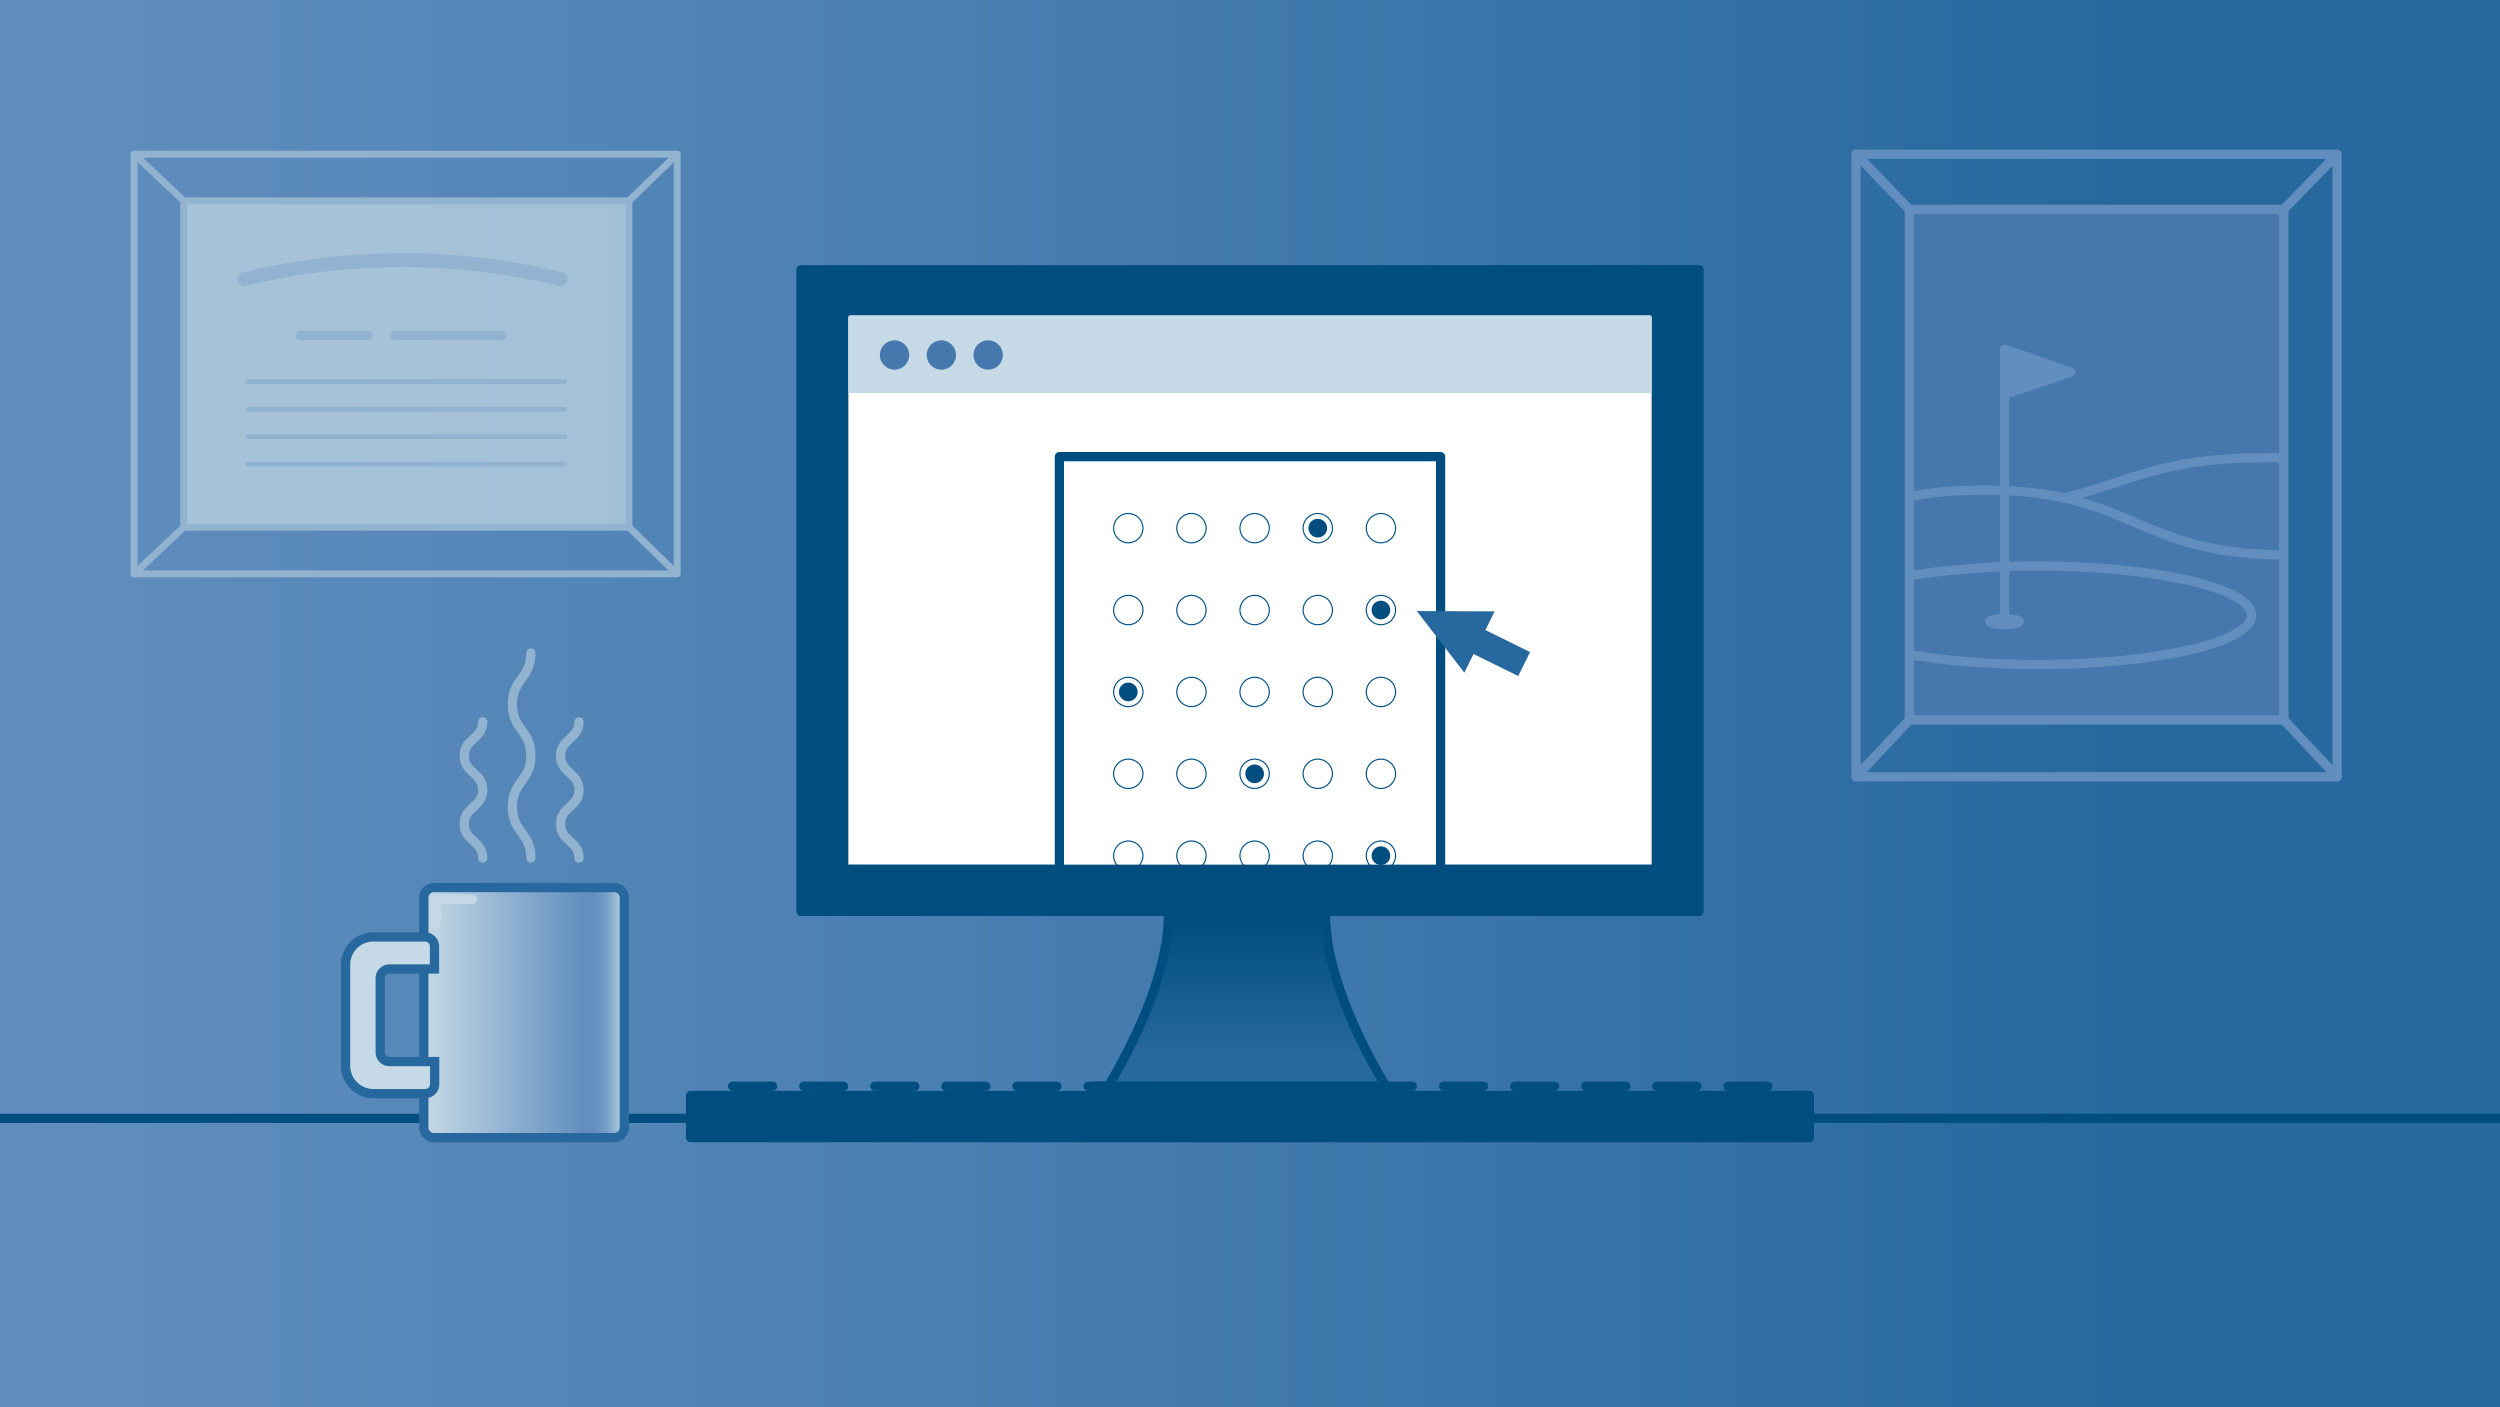 <svg xmlns="http://www.w3.org/2000/svg" xmlns:xlink="http://www.w3.org/1999/xlink" viewBox="0 0 540 304"><rect x="0" y="0" width="540" height="304" fill="#333333" stroke="none"/><defs><style>.cls-1,.cls-12{fill:#4678ad;}.cls-1,.cls-18,.cls-20{stroke:#618ebe;}.cls-1,.cls-10,.cls-15,.cls-16,.cls-17,.cls-18,.cls-20,.cls-23,.cls-24,.cls-25,.cls-26,.cls-27,.cls-5,.cls-6,.cls-7,.cls-8{stroke-linecap:round;}.cls-1,.cls-10,.cls-16,.cls-18,.cls-20,.cls-23,.cls-24,.cls-25,.cls-26,.cls-27,.cls-5,.cls-6,.cls-7,.cls-8{stroke-linejoin:round;}.cls-1,.cls-13,.cls-14,.cls-15,.cls-16,.cls-17,.cls-18,.cls-20,.cls-26,.cls-5,.cls-6,.cls-7{stroke-width:2px;}.cls-10,.cls-15,.cls-16,.cls-17,.cls-18,.cls-2,.cls-23,.cls-25,.cls-26,.cls-27{fill:none;}.cls-3{isolation:isolate;}.cls-4{fill:url(#New_Gradient_Swatch_copy);}.cls-5{fill:#fff;}.cls-10,.cls-11,.cls-17,.cls-5,.cls-6,.cls-7{stroke:#004e7f;}.cls-11,.cls-6{fill:#004e7f;}.cls-7{fill:url(#DARKER);}.cls-14,.cls-24,.cls-8{fill:#c5dae6;}.cls-16,.cls-8{stroke:#c5dae6;}.cls-8{stroke-width:0.75px;}.cls-9{fill:#27689e;}.cls-10{stroke-width:0.25px;}.cls-11,.cls-13,.cls-14,.cls-15,.cls-17{stroke-miterlimit:10;}.cls-13,.cls-14{stroke:#27689e;}.cls-13{fill:url(#linear-gradient);}.cls-15,.cls-23,.cls-24,.cls-25,.cls-26,.cls-27{stroke:#91b3cf;}.cls-16{mix-blend-mode:screen;}.cls-19{clip-path:url(#clip-path);}.cls-20{fill:#618ebe;}.cls-21{clip-path:url(#clip-path-2);}.cls-22{fill:url(#New_Gradient_Swatch_copy-2);}.cls-23,.cls-24{stroke-width:1.5px;}.cls-24{fill-opacity:0.7;}.cls-25{stroke-width:3px;}</style><linearGradient id="New_Gradient_Swatch_copy" y1="152.24" x2="540" y2="152.24" gradientUnits="userSpaceOnUse"><stop offset="0" stop-color="#618ebe"/><stop offset="0.32" stop-color="#4e82b4"/><stop offset="0.85" stop-color="#27689e"/></linearGradient><linearGradient id="DARKER" x1="269.35" y1="240.5" x2="269.35" y2="197.38" gradientUnits="userSpaceOnUse"><stop offset="0.29" stop-color="#27689e"/><stop offset="0.97" stop-color="#004e7f"/></linearGradient><linearGradient id="linear-gradient" x1="91.55" y1="218.72" x2="134.85" y2="218.72" gradientUnits="userSpaceOnUse"><stop offset="0" stop-color="#c5dae6"/><stop offset="0.8" stop-color="#618ebe"/><stop offset="0.85" stop-color="#6490bf"/><stop offset="0.89" stop-color="#6d97c3"/><stop offset="0.92" stop-color="#7da3c9"/><stop offset="0.95" stop-color="#93b4d2"/><stop offset="0.98" stop-color="#b0cade"/><stop offset="1" stop-color="#c5dae6"/></linearGradient><clipPath id="clip-path"><rect class="cls-1" x="412.44" y="45.25" width="80.83" height="110.24"/></clipPath><clipPath id="clip-path-2"><rect class="cls-2" x="629.74" y="0.24" width="270" height="304"/></clipPath><linearGradient id="New_Gradient_Swatch_copy-2" x1="539.4" y1="152.24" x2="989.4" y2="152.24" xlink:href="#New_Gradient_Swatch_copy"/></defs><title>Artboard 8 copy 60</title><g class="cls-3"><g id="Layer_1" data-name="Layer 1"><rect class="cls-4" y="-0.16" width="540" height="304.8"/><line class="cls-5" x1="546.15" y1="241.56" y2="241.56"/><rect class="cls-6" x="173.02" y="58.27" width="193.97" height="138.6"/><path class="cls-7" d="M268.7,197.38H252.4c0,19.27-16.76,43.12-16.76,43.12h67.42s-16.76-23.85-16.76-43.12H268.7Z"/><rect class="cls-5" x="182.24" y="67.39" width="175.51" height="120.35"/><rect class="cls-8" x="183.63" y="68.46" width="172.74" height="16.06"/><polyline class="cls-5" points="228.83 186.67 228.83 98.63 311.17 98.63 311.17 186.67"/><polygon class="cls-9" points="322.84 132.06 306.02 131.99 316.3 145.3 318.29 141.27 327.94 146.03 330.49 140.85 320.85 136.09 322.84 132.06"/><circle class="cls-10" cx="243.71" cy="114.08" r="3.17"/><circle class="cls-10" cx="271" cy="114.08" r="3.17"/><circle class="cls-10" cx="284.64" cy="114.08" r="3.17"/><circle class="cls-10" cx="298.28" cy="114.08" r="3.17"/><circle class="cls-11" cx="284.64" cy="114.08" r="1.52"/><circle class="cls-11" cx="298.28" cy="131.77" r="1.52"/><circle class="cls-11" cx="243.71" cy="149.46" r="1.52"/><circle class="cls-11" cx="271" cy="167.14" r="1.52"/><circle class="cls-11" cx="298.28" cy="184.83" r="1.52"/><circle class="cls-10" cx="257.35" cy="114.08" r="3.17"/><circle class="cls-10" cx="243.71" cy="131.77" r="3.17"/><circle class="cls-10" cx="271" cy="131.77" r="3.17"/><circle class="cls-10" cx="284.64" cy="131.77" r="3.17"/><circle class="cls-10" cx="298.28" cy="131.77" r="3.17"/><circle class="cls-10" cx="257.35" cy="131.77" r="3.17"/><circle class="cls-10" cx="243.71" cy="149.46" r="3.17"/><circle class="cls-10" cx="271" cy="149.46" r="3.17"/><circle class="cls-10" cx="284.64" cy="149.46" r="3.17"/><circle class="cls-10" cx="298.28" cy="149.46" r="3.17"/><circle class="cls-10" cx="257.35" cy="149.46" r="3.17"/><circle class="cls-10" cx="243.71" cy="167.14" r="3.17"/><circle class="cls-10" cx="271" cy="167.14" r="3.17"/><circle class="cls-10" cx="284.64" cy="167.14" r="3.17"/><circle class="cls-10" cx="298.28" cy="167.14" r="3.17"/><circle class="cls-10" cx="257.35" cy="167.14" r="3.17"/><circle class="cls-10" cx="243.71" cy="184.83" r="3.17"/><circle class="cls-10" cx="271" cy="184.83" r="3.17"/><circle class="cls-10" cx="284.64" cy="184.83" r="3.17"/><circle class="cls-10" cx="298.28" cy="184.83" r="3.17"/><circle class="cls-10" cx="257.35" cy="184.83" r="3.17"/><circle class="cls-12" cx="193.22" cy="76.68" r="3.17"/><circle class="cls-12" cx="203.33" cy="76.68" r="3.17"/><circle class="cls-12" cx="213.44" cy="76.68" r="3.17"/><line class="cls-5" x1="321.55" y1="240.44" x2="218.45" y2="240.44"/><path class="cls-13" d="M93.74,245.73h38.92a2.2,2.2,0,0,0,2.19-2.19V193.9a2.2,2.2,0,0,0-2.19-2.19H93.74a2.2,2.2,0,0,0-2.19,2.19v49.64A2.19,2.19,0,0,0,93.74,245.73Z"/><path class="cls-14" d="M80.58,202.38H91.85a2.05,2.05,0,0,1,2,2.05v4.87H84.13a2,2,0,0,0-2,2v16a2,2,0,0,0,2,2h9.76v4.87a2.05,2.05,0,0,1-2,2.05H80.58a6,6,0,0,1-5.93-5.93V208.31A6,6,0,0,1,80.58,202.38Z"/><path class="cls-15" d="M125.07,155.91c0,3.68-4,3.68-4,7.36s4,3.67,4,7.35-4,3.68-4,7.36,4,3.68,4,7.36"/><path class="cls-15" d="M114.67,141.05c0,5.54-4,5.54-4,11.07s4,5.54,4,11.07-4,5.54-4,11.08,4,5.53,4,11.07"/><path class="cls-15" d="M104.27,155.91c0,3.68-4,3.68-4,7.36s4,3.67,4,7.35-4,3.68-4,7.36,4,3.68,4,7.36"/><path class="cls-16" d="M94.24,199.47v-3.59c0-1.63-.35-1.63,1.63-1.63H102"/><path class="cls-16" d="M77.24,220.47V207.88c0-.64,1.12-2.63,2.63-2.63H86"/><line class="cls-17" x1="236.13" y1="234.63" x2="298.99" y2="234.63"/><line class="cls-17" x1="158.25" y1="234.63" x2="166.88" y2="234.63"/><line class="cls-17" x1="173.6" y1="234.63" x2="182.23" y2="234.63"/><line class="cls-17" x1="188.96" y1="234.63" x2="197.59" y2="234.63"/><line class="cls-17" x1="204.32" y1="234.63" x2="212.95" y2="234.63"/><line class="cls-17" x1="219.67" y1="234.63" x2="228.31" y2="234.63"/><line class="cls-17" x1="235.03" y1="234.63" x2="243.66" y2="234.63"/><line class="cls-17" x1="250.39" y1="234.63" x2="259.02" y2="234.63"/><line class="cls-17" x1="265.75" y1="234.63" x2="274.38" y2="234.63"/><line class="cls-17" x1="281.1" y1="234.63" x2="289.73" y2="234.63"/><line class="cls-17" x1="296.46" y1="234.63" x2="305.09" y2="234.63"/><line class="cls-17" x1="311.82" y1="234.63" x2="320.45" y2="234.63"/><line class="cls-17" x1="327.17" y1="234.63" x2="335.81" y2="234.63"/><line class="cls-17" x1="342.53" y1="234.63" x2="351.16" y2="234.63"/><line class="cls-17" x1="357.89" y1="234.63" x2="366.52" y2="234.63"/><line class="cls-17" x1="373.25" y1="234.63" x2="381.88" y2="234.63"/><rect class="cls-6" x="149.17" y="236.63" width="241.66" height="9.1"/><rect class="cls-18" x="400.9" y="33.31" width="103.91" height="134.48"/><line class="cls-18" x1="400.9" y1="167.78" x2="412.44" y2="155.49"/><line class="cls-18" x1="493.27" y1="45.25" x2="504.2" y2="33.98"/><line class="cls-18" x1="493.27" y1="155.49" x2="504.81" y2="167.78"/><line class="cls-18" x1="400.9" y1="33.31" x2="412.44" y2="45.25"/><rect class="cls-18" x="412.44" y="45.25" width="80.83" height="110.24"/><rect class="cls-12" x="412.44" y="45.25" width="80.83" height="110.24"/><g class="cls-19"><path class="cls-12" d="M493.9,119.86c-32.72,0-32.72-14-65.43-14s-32.72,14-65.44,14"/><path class="cls-18" d="M493.9,119.86c-32.72,0-32.72-14-65.43-14s-32.72,14-65.44,14"/><path class="cls-1" d="M555,109.74c-32.71,0-32.71-10.89-65.43-10.89-23.16,0-29.93,5.46-43.51,8.65"/><ellipse class="cls-1" cx="440.15" cy="132.9" rx="46.19" ry="10.63"/><ellipse class="cls-1" cx="432.99" cy="134.27" rx="3.2" ry="0.64"/><line class="cls-1" x1="432.99" y1="133.63" x2="432.99" y2="75.56"/><polygon class="cls-20" points="447.28 80.41 433.06 85.16 433.06 75.45 447.28 80.41"/></g><rect class="cls-18" x="412.44" y="45.25" width="80.83" height="110.24"/><g class="cls-21"><rect class="cls-22" x="539.4" y="0.24" width="450" height="304"/><line class="cls-5" x1="994.53" y1="226.67" x2="539.4" y2="226.67"/></g><rect class="cls-23" x="42.3" y="19.98" width="90.65" height="117.31" transform="translate(166.25 -8.99) rotate(90)"/><line class="cls-23" x1="28.97" y1="33.31" x2="39.69" y2="43.38"/><line class="cls-23" x1="135.86" y1="113.88" x2="145.69" y2="123.42"/><line class="cls-23" x1="39.69" y1="113.88" x2="28.97" y2="123.95"/><line class="cls-23" x1="146.27" y1="33.31" x2="135.86" y2="43.38"/><rect class="cls-24" x="52.52" y="30.55" width="70.51" height="96.17" transform="translate(166.4 -9.14) rotate(90)"/><path class="cls-25" d="M52.75,60.29a144.27,144.27,0,0,1,68.32,0"/><line class="cls-26" x1="64.87" y1="72.46" x2="79.43" y2="72.46"/><line class="cls-26" x1="85.27" y1="72.46" x2="108.33" y2="72.46"/><line class="cls-27" x1="53.55" y1="82.45" x2="122.01" y2="82.45"/><line class="cls-27" x1="53.55" y1="88.39" x2="122.01" y2="88.39"/><line class="cls-27" x1="53.55" y1="100.26" x2="122.01" y2="100.26"/><line class="cls-27" x1="53.55" y1="94.32" x2="122.01" y2="94.32"/></g></g></svg>